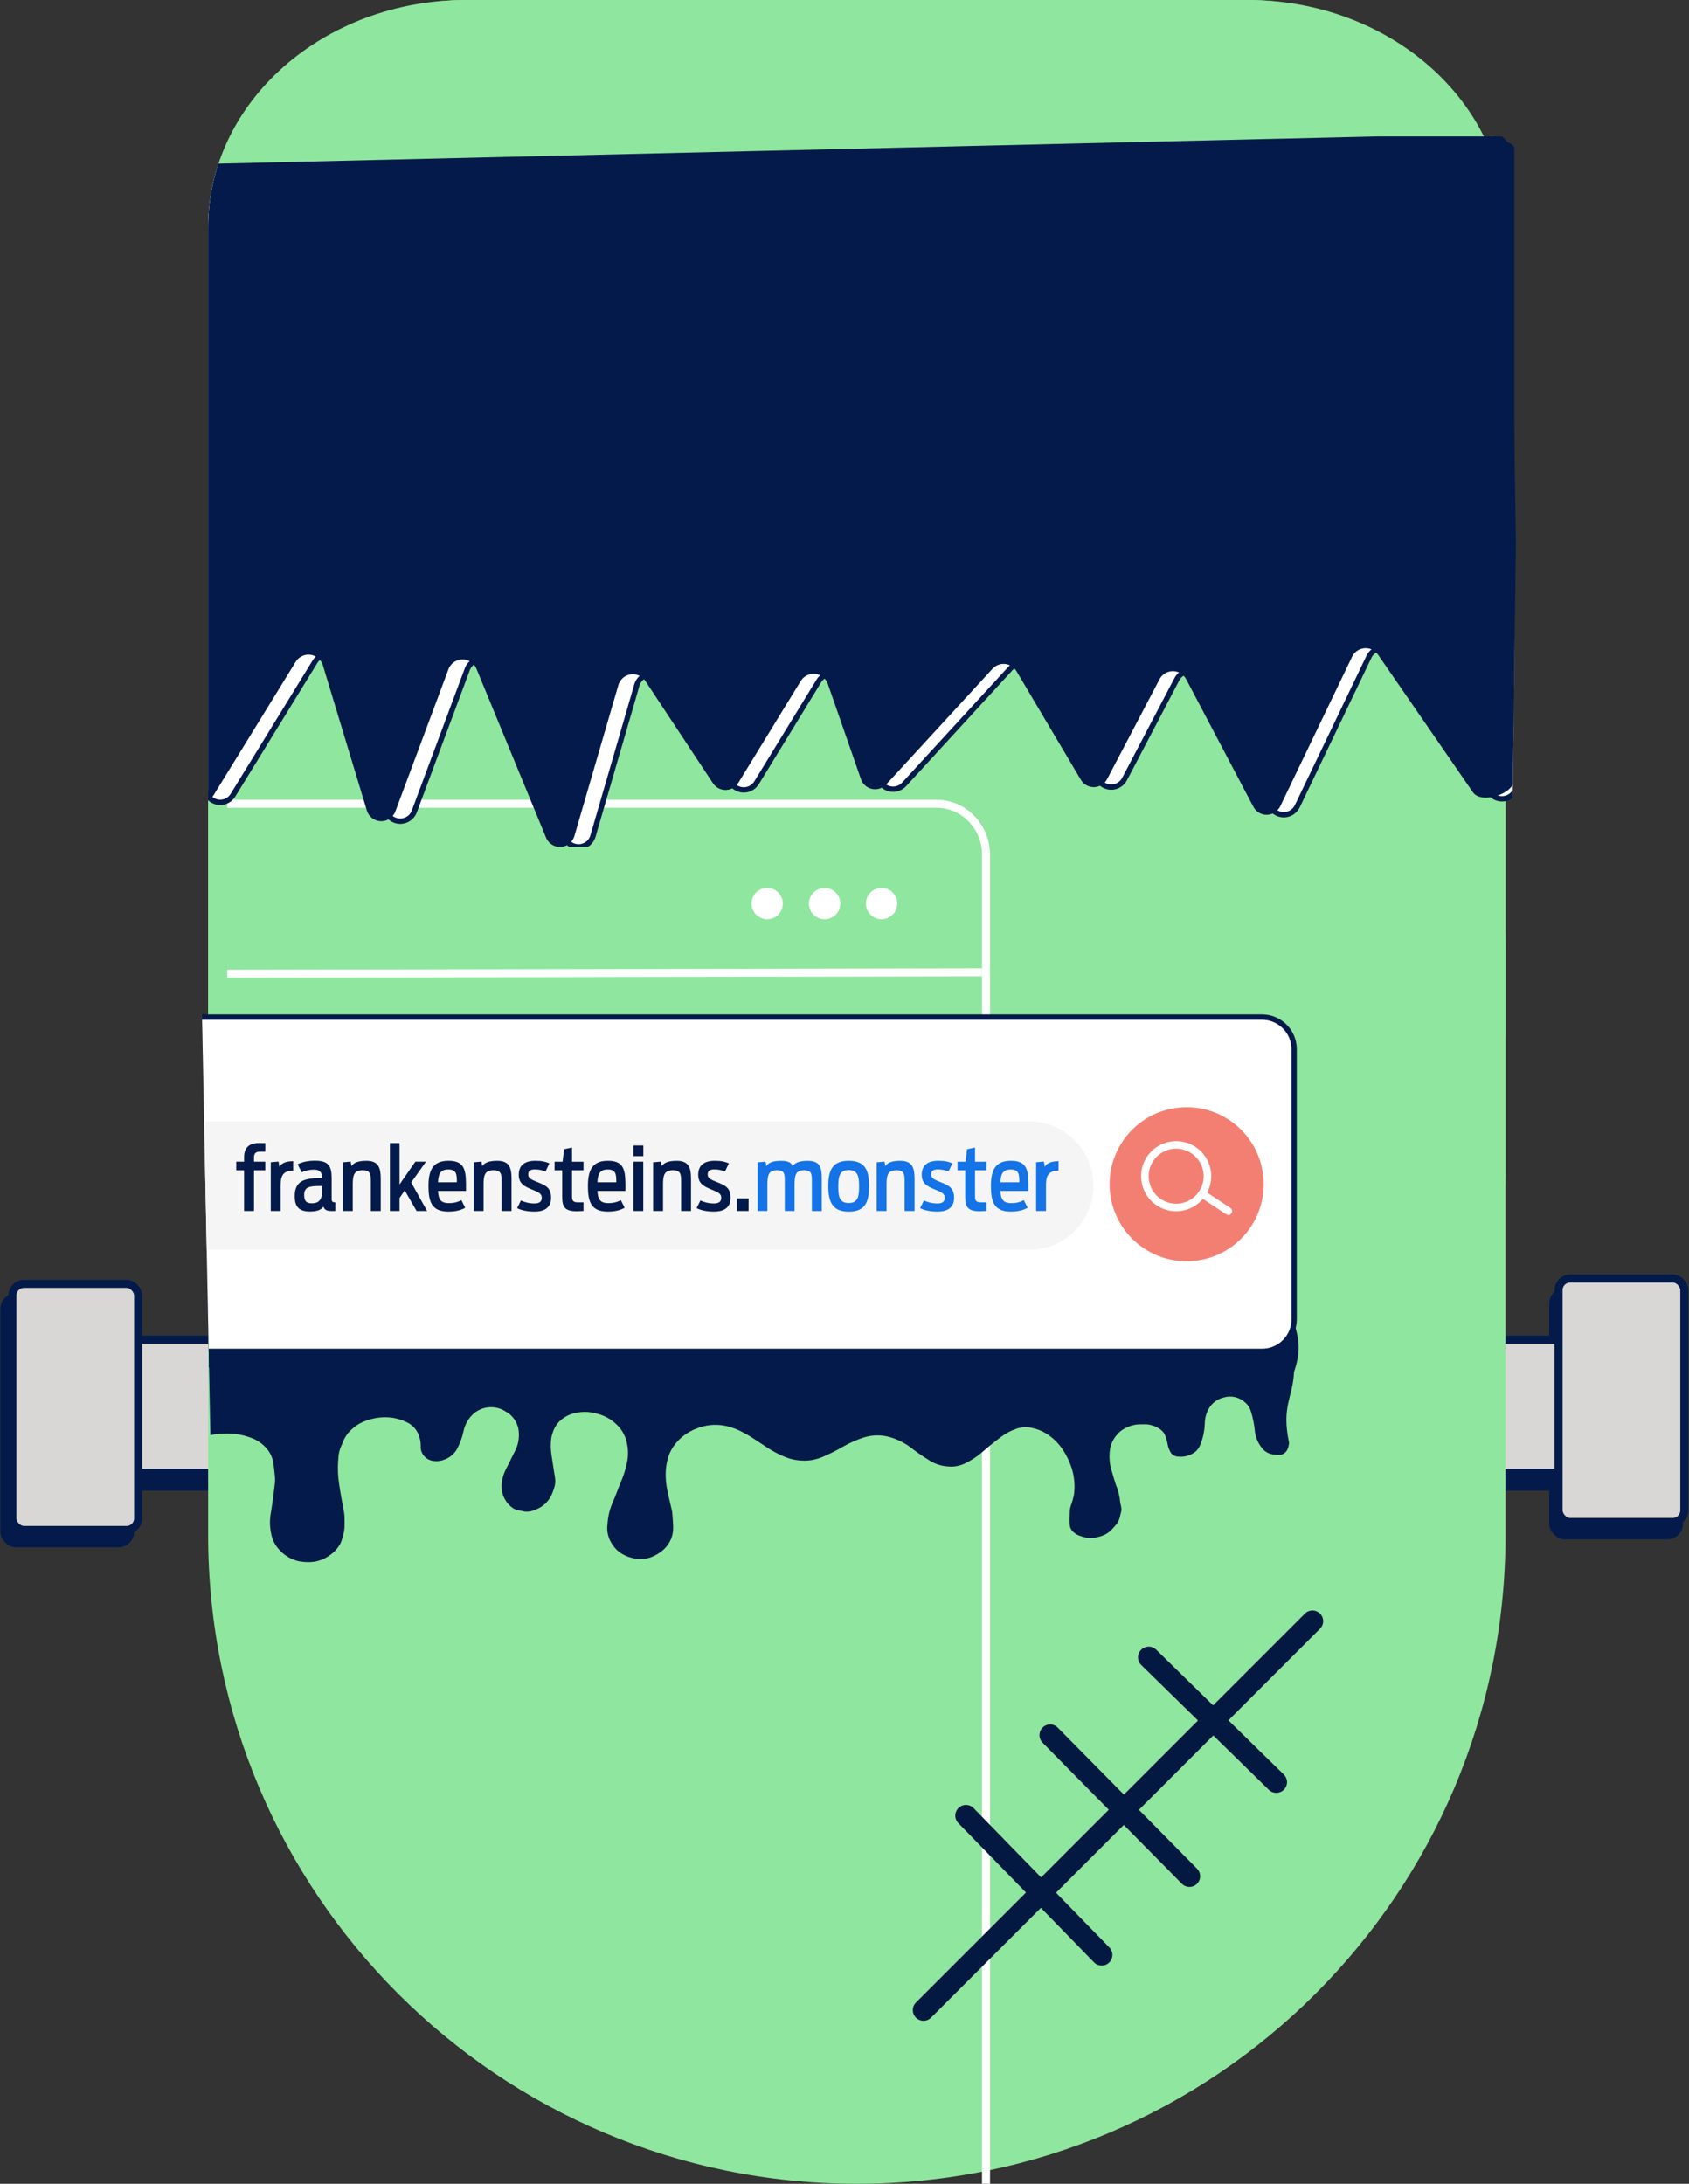<?xml version="1.0" encoding="UTF-8"?><svg id="Layer_1" xmlns="http://www.w3.org/2000/svg" width="631.4" height="816.44" xmlns:xlink="http://www.w3.org/1999/xlink" viewBox="0 0 631.4 816.44"><rect x="0" y="0" width="631.4" height="816.44" fill="#333333" stroke="none"/><defs><style>.cls-1,.cls-2,.cls-3,.cls-4,.cls-5,.cls-6{fill:none;}.cls-2{stroke:#041941;stroke-width:8px;}.cls-2,.cls-3{stroke-linecap:round;}.cls-3{stroke-miterlimit:10;}.cls-3,.cls-4,.cls-6{stroke:#031a4a;}.cls-3,.cls-5{stroke-width:3px;}.cls-7{clip-path:url(#clippath);}.cls-8{fill:#031a4a;}.cls-9{fill:#f5f5f5;}.cls-10{fill:#fff;}.cls-11{fill:#f37f73;}.cls-12{fill:#8fe69e;}.cls-13{fill:#d8d7d6;}.cls-14{fill:#1473e6;}.cls-4{stroke-width:2px;}.cls-15{clip-path:url(#clippath-1);}.cls-16{clip-path:url(#clippath-4);}.cls-17{clip-path:url(#clippath-3);}.cls-18{clip-path:url(#clippath-2);}.cls-19{clip-path:url(#clippath-6);}.cls-20{clip-path:url(#clippath-5);}.cls-5{stroke:#fff;}</style><clipPath id="clippath"><rect class="cls-1" x="466.64" y="471" width="211" height="118"/></clipPath><clipPath id="clippath-1"><rect class="cls-1" x="-12.36" y="471" width="127" height="118"/></clipPath><clipPath id="clippath-2"><path class="cls-1" d="m327.53,119.25c-90.43,0-242.57,127.27-242.57,127.27v376.2c0,146.1,108.6,264.53,242.57,264.53s242.57-118.43,242.57-264.53v-238.94c0-146.1-108.6-264.53-242.57-264.53Z"/></clipPath><clipPath id="clippath-3"><path class="cls-1" d="m74.64,335.7l4.38,219.1c0,133.97,104.22,242.57,238.19,242.57s242.57-108.6,242.57-242.57v-219.1c0-133.97-108.6-242.57-242.57-242.57s-238.19,108.6-238.19,242.57"/></clipPath><clipPath id="clippath-4"><path class="cls-1" d="m437.75,414.54c-15.57,3.23-25.58,18.47-22.35,34.05s18.47,25.58,34.05,22.35c15.57-3.23,25.58-18.47,22.35-34.05-2.77-13.38-14.56-22.96-28.22-22.95-1.96,0-3.91.2-5.83.6"/></clipPath><clipPath id="clippath-5"><path class="cls-1" d="m173.61,0h290.37c52.91,0,104.53,11.44,104.53,58.46l-4.13,326.89c0,47.02-47.5,85.15-100.4,85.15H173.61c-52.91,0-95.8-38.12-95.8-85.14V85.15C77.81,38.12,120.7,0,173.61,0Z"/></clipPath><clipPath id="clippath-6"><rect class="cls-1" x="59.14" y="51" width="507.94" height="265.63"/></clipPath></defs><g class="cls-7"><path class="cls-8" d="m529.37,506.08h57.29c1.34,0,2.43,1.09,2.43,2.43v44.86c0,1.34-1.09,2.43-2.43,2.43h-57.29c-1.34,0-2.44-1.09-2.44-2.44v-44.86c0-1.34,1.09-2.43,2.43-2.43Z"/><path class="cls-3" d="m529.37,506.08h57.29c1.34,0,2.43,1.09,2.43,2.43v44.86c0,1.34-1.09,2.43-2.43,2.43h-57.29c-1.34,0-2.44-1.09-2.44-2.44v-44.86c0-1.34,1.09-2.43,2.43-2.43Z"/><rect class="cls-8" x="580.64" y="483" width="47" height="91" rx="4.34" ry="4.34"/><rect class="cls-3" x="580.64" y="483" width="47" height="91" rx="4.34" ry="4.34"/><path class="cls-13" d="m531.98,500.86h57.29c1.34,0,2.43,1.09,2.43,2.43v44.86c0,1.34-1.09,2.43-2.43,2.43h-57.29c-1.34,0-2.43-1.09-2.43-2.43v-44.86c0-1.34,1.09-2.43,2.43-2.43Z"/><path class="cls-3" d="m531.98,500.86h57.29c1.34,0,2.43,1.09,2.43,2.43v44.86c0,1.34-1.09,2.43-2.43,2.43h-57.29c-1.34,0-2.43-1.09-2.43-2.43v-44.86c0-1.34,1.09-2.43,2.43-2.43Z"/><rect class="cls-13" x="582.64" y="478" width="47" height="91" rx="4.34" ry="4.34"/><rect class="cls-3" x="582.64" y="478" width="47" height="91" rx="4.34" ry="4.34"/></g><g class="cls-15"><path class="cls-8" d="m50.17,506.08h57.29c1.34,0,2.43,1.09,2.43,2.43v44.86c0,1.34-1.09,2.43-2.43,2.43h-57.29c-1.34,0-2.43-1.09-2.43-2.43v-44.86c0-1.34,1.09-2.43,2.43-2.43Z"/><path class="cls-3" d="m50.17,506.08h57.29c1.34,0,2.43,1.09,2.43,2.43v44.86c0,1.34-1.09,2.43-2.43,2.43h-57.29c-1.34,0-2.43-1.09-2.43-2.43v-44.86c0-1.34,1.09-2.43,2.43-2.43Z"/><rect class="cls-8" x="1.64" y="485" width="47" height="92" rx="4.34" ry="4.34"/><rect class="cls-3" x="1.64" y="485" width="47" height="92" rx="4.34" ry="4.34"/><path class="cls-13" d="m52.78,500.86h57.29c1.34,0,2.43,1.09,2.43,2.43v44.86c0,1.34-1.09,2.43-2.43,2.43h-57.29c-1.34,0-2.43-1.09-2.43-2.43v-44.86c0-1.34,1.09-2.43,2.43-2.43Z"/><path class="cls-3" d="m52.78,500.86h57.29c1.34,0,2.43,1.09,2.43,2.43v44.86c0,1.34-1.09,2.43-2.43,2.43h-57.29c-1.34,0-2.43-1.09-2.43-2.43v-44.86c0-1.34,1.09-2.43,2.43-2.43Z"/><rect class="cls-13" x="4.64" y="480" width="47" height="92" rx="4.34" ry="4.34"/><rect class="cls-3" x="4.64" y="480" width="47" height="92" rx="4.34" ry="4.34"/></g><path class="cls-12" d="m174.21,0h292.17c53.24,0,96.4,43.43,96.4,97v342c0,53.57-43.16,97-96.4,97H174.21c-53.24,0-96.4-43.43-96.4-97V97C77.81,43.43,120.97,0,174.21,0Z"/><path class="cls-12" d="m320.31,112.2h0c133.93,0,242.5,108.6,242.5,242.57v219.1c0,133.97-108.57,242.57-242.5,242.57s-242.5-108.6-242.5-242.57v-219.1c0-133.97,108.57-242.57,242.5-242.57"/><path class="cls-12" d="m174.21,0h292.17c53.24,0,96.4,38.12,96.4,85.15v300.21c0,47.02-43.16,85.15-96.4,85.15H174.21c-53.24,0-96.4-38.12-96.4-85.15V85.15C77.81,38.12,120.97,0,174.21,0Z"/><g class="cls-18"><path class="cls-10" d="m-119.9,302c-4.53,0-8.86,1.86-11.99,5.13-3.24,3.35-5.04,7.84-5.01,12.5v551.76c-.03,4.66,1.77,9.15,5.01,12.5,3.13,3.27,7.46,5.13,11.99,5.13h470c4.53,0,8.86-1.86,11.99-5.13,3.24-3.35,5.04-7.84,5.01-12.5V319.62c.03-4.66-1.77-9.15-5.01-12.5-3.13-3.27-7.46-5.13-11.99-5.13H-119.9Zm0-3h470c11.05,0,20,9.24,20,20.63v551.76c0,11.39-8.95,20.63-20,20.63H-119.9c-11.05,0-20-9.23-20-20.63V319.62c0-11.39,8.95-20.63,20-20.63"/><line class="cls-5" x1="-59.92" y1="364.3" x2="367.1" y2="363.5"/></g><path class="cls-10" d="m292.65,337.81c0,3.24-2.62,5.86-5.86,5.86s-5.86-2.62-5.86-5.86,2.62-5.86,5.86-5.86,5.86,2.62,5.86,5.86"/><path class="cls-10" d="m314.13,337.81c0,3.24-2.62,5.86-5.86,5.86-3.24,0-5.86-2.62-5.86-5.86s2.62-5.86,5.86-5.86h0c3.24,0,5.86,2.62,5.86,5.86h0Z"/><path class="cls-10" d="m335.42,337.81c0,3.24-2.62,5.86-5.86,5.86s-5.86-2.62-5.86-5.86,2.62-5.86,5.86-5.86c3.24,0,5.86,2.62,5.86,5.86"/><g class="cls-17"><path class="cls-8" d="m74.64,537.83v-54.83h407.25c-.05,12.32,6.62,16.18,1.86,29.9-.45,9.79-4.76,12.71-1.86,26.49-.46,6.02-5.37,4.34-5.62,4.37-.19.02-.38.01-.56-.03-1.42-.24-2.72-.95-3.69-2.02-1.61-1.88-2.63-4.2-2.92-6.66-.23-2.55-.73-5.06-1.52-7.49-.4-1.33-1.2-2.51-2.3-3.37-2.11-1.87-5.03-2.52-7.74-1.73-2.04.48-3.85,1.66-5.11,3.33-1.27,1.84-1.98,4.01-2.04,6.24-.06,2.83-.65,5.62-1.74,8.23-.37.91-.93,1.73-1.66,2.4-1.81,1.45-4.11,2.14-6.42,1.93-1.1.01-2.15-.49-2.82-1.37-.73-1.17-1.2-2.48-1.36-3.85-.21-.96-.5-1.9-.86-2.81-.9-2.24-4.28-4.01-7.32-4.06-.76-.01-1.52,0-2.28.02-1.56.04-3.09.41-4.51,1.07-1.64.68-3.08,1.78-4.17,3.19-1.13,1.39-1.91,3.03-2.26,4.79-.35,2.18-.31,4.4.13,6.56.18.87.44,1.73.7,2.59.43,1.44.83,2.89,1.32,4.32.85,1.99,1.39,4.11,1.59,6.27.03.34.09.68.17,1.01.1.5.24,1,.31,1.5.16,1.1-.37,2.14-.54,3.21-.23,1.15-.76,2.22-1.53,3.1-.43.54-.92,1.05-1.38,1.57-1.89,2.12-4.65,3.09-7.93,3.34-.26.02-.53.01-.79-.03-1.39-.17-2.76-.54-4.05-1.08-1.8-.9-2.99-2.15-3.09-3.79-.12-1.84-.03-3.7.03-5.54.06-.54.18-1.08.36-1.59.48-1.33.87-2.69,1.17-4.07.4-2.83.27-5.71-.4-8.49-.66-2.63-1.72-5.15-3.13-7.46-1.3-2.21-3-4.17-5.02-5.76-2.3-1.87-5.07-3.09-8-3.53-1.72-.26-3.47-.08-5.1.52-2.02.71-3.92,1.72-5.62,3.01-2.38,1.79-4.68,3.65-6.89,5.57-2.05,1.8-4.35,3.31-6.83,4.46-1.87.84-3.93,1.19-5.98,1.01-2.38-.13-4.7-.85-6.74-2.08-2.28-1.41-4.51-2.88-6.57-4.46-2.28-1.84-4.88-3.25-7.66-4.18-3.43-1.17-7.14-1.21-10.6-.13-2.71.88-5.33,2.04-7.8,3.46-2.15,1.25-4.37,2.39-6.65,3.39-1.59.75-3.27,1.29-5,1.61-3.17.47-6.4.15-9.41-.94-2.81-1.09-5.49-2.5-7.97-4.22-2.69-1.71-5.2-3.58-8.11-5.08-2.11-1.18-4.39-2.04-6.75-2.56-3.84-.78-7.82-.35-11.4,1.23-2.81,1.15-5.29,2.98-7.23,5.33-1.21,1.47-2.14,3.14-2.75,4.95-.73,2.42-1.07,4.94-.99,7.46.04,1.2.14,2.39.32,3.58.15,1.04.41,2.08.62,3.12.09.45.2.9.3,1.35.39,1.68.79,3.36,1.17,5.04.04.25.07.51.07.77.06.8.13,1.59.18,2.39.17,2.47.35,4.94-.79,7.35-.6,1.36-1.47,2.58-2.55,3.59-1.05.96-2.24,1.77-3.53,2.39-1.07.56-2.23.93-3.42,1.09-3.52.48-7.08-.46-9.91-2.6-1.2-.98-2.19-2.18-2.93-3.54-1.16-2.03-1.62-4.38-1.3-6.7.17-2.98.89-5.9,2.12-8.62.33-.66.59-1.35.86-2.03.81-2.05,1.55-4.11,2.42-6.14.86-2.12,1.51-4.32,1.95-6.57.47-2.45.41-4.98-.18-7.4-.2-.94-.53-1.85-.97-2.71-.65-1.4-1.56-2.67-2.68-3.73-.78-.76-1.63-1.44-2.53-2.06-1.58-.99-3.3-1.72-5.11-2.15-2.97-.83-6.11-.8-9.07.09-1.96.62-3.74,1.74-5.14,3.24-1,1.13-1.74,2.46-2.17,3.91-.25.68-.42,1.38-.53,2.09-.25,2.1-.21,4.22.12,6.3.41,2.83.88,5.65,1.31,8.48.18,1.1.11,2.23-.21,3.31-.28,1.01-.64,2-1.07,2.95-1.15,2.55-3.28,4.53-5.9,5.51-1.23.61-2.61.89-3.98.8-.74-.1-1.45-.33-2.19-.42-1.36-.2-2.62-.85-3.56-1.86-1.56-1.45-2.59-3.37-2.95-5.47-.32-2.5.08-5.03,1.13-7.32.39-.98.96-1.91,1.44-2.87.7-1.41,1.33-2.84,2.08-4.24,1.27-2.26,1.85-4.84,1.66-7.43-.15-3.26-1.99-6.21-4.86-7.78-1.49-.98-3.22-1.55-5-1.65-2.59-.13-5.13.75-7.08,2.45-1.85,1.68-3.14,3.9-3.69,6.34-.5,2.47-1.38,4.84-2.58,7.05-1.06,1.74-2.69,3.06-4.6,3.75-1.18.48-2.47.67-3.74.54-1.91-.1-3.64-1.19-4.54-2.88-.39-.71-.6-1.52-.59-2.33.08-1.73-.25-3.46-.97-5.04-.73-1.64-1.97-3-3.53-3.89-2.52-1.38-5.33-2.14-8.2-2.22-3.17-.08-6.31.56-9.19,1.87-1.3.6-2.5,1.39-3.57,2.35-1.33,1.09-2.41,2.46-3.17,4-.34.72-.56,1.47-.92,2.19-.7,1.44-1.11,3-1.2,4.59-.24,2.49-.26,5-.04,7.5.38,3.6,1.07,7.18,1.71,10.76.32,1.31.52,2.64.61,3.98,0,2.5.25,5.01-.73,7.46-.06.16-.05.34-.1.51-.17.65-.39,1.28-.66,1.88-1,1.9-2.48,3.5-4.28,4.65-2.33,1.66-5.14,2.5-8,2.4-1.28,0-2.55-.15-3.8-.43-2.83-.76-5.35-2.38-7.21-4.64-1.32-1.52-2.21-3.36-2.59-5.33-.54-2.4-.64-4.88-.29-7.31.31-1.78.58-3.56.82-5.34.24-1.73.44-3.45.64-5.18.16-.93.24-1.87.24-2.81-.12-1.9-.39-3.8-.6-5.7-.3-2.33-1.34-4.5-2.97-6.18-1.49-1.6-3.35-2.82-5.41-3.55-3.23-1.22-6.68-1.76-10.12-1.58-.98.05-1.98.07-2.94.21-2.12.27-4.19.84-6.16,1.68"/><rect class="cls-8" x="-44.22" y="384.25" width="522" height="127" rx="13" ry="13"/><rect class="cls-6" x="-43.72" y="384.75" width="521" height="126" rx="12.5" ry="12.5"/><path class="cls-10" d="m471.78,505.25H-35.22c-3.21,0-6.22-1.25-8.49-3.51-2.27-2.27-3.51-5.28-3.51-8.49v-101c0-3.21,1.25-6.22,3.51-8.49,2.27-2.27,5.28-3.51,8.49-3.51h507c3.21,0,6.22,1.25,8.49,3.51,2.27,2.27,3.51,5.28,3.51,8.49v101c0,3.21-1.25,6.22-3.51,8.49-2.27,2.27-5.28,3.51-8.49,3.51Z"/><path class="cls-8" d="m-35.22,381.25c-2.94,0-5.7,1.14-7.78,3.22-2.08,2.08-3.22,4.84-3.22,7.78v101c0,2.94,1.14,5.7,3.22,7.78,2.08,2.08,4.84,3.22,7.78,3.22h507c2.94,0,5.7-1.14,7.78-3.22,2.08-2.08,3.22-4.84,3.22-7.78v-101c0-2.94-1.14-5.7-3.22-7.78-2.08-2.08-4.84-3.22-7.78-3.22H-35.22m0-2h507c7.18,0,13,5.82,13,13v101c0,7.18-5.82,13-13,13H-35.22c-7.18,0-13-5.82-13-13v-101c0-7.18,5.82-13,13-13Z"/><path class="cls-9" d="m-107.22,419.25h492c13.25,0,24,10.75,24,24s-10.75,24-24,24H-107.22c-13.25,0-24-10.75-24-24s10.75-24,24-24Z"/><path class="cls-8" d="m275.48,452.75h4.36v-4.72h-4.36v4.72Zm-8.58.23c3.93,0,6.2-1.62,6.2-5.18s-1.72-4.52-5.08-5.84c-2.61-1.02-3.47-1.55-3.47-2.84s.63-1.91,2.54-1.91c1.62,0,2.9.36,3.93.79l1.45-3.07c-1.45-.63-2.84-.96-5.25-.96-3.8,0-6.21,1.55-6.21,5.25,0,3.04,1.72,4.22,4.88,5.48,2.81,1.12,3.73,1.65,3.73,3.13s-.96,2.11-2.74,2.11c-1.98,0-3.8-.5-5.05-1.12l-1.42,2.87c1.68.86,3.96,1.29,6.47,1.29Zm-22.74-.23h3.7v-9.83c0-3.63.49-5.41,3.76-5.41,2.71,0,3,1.39,3,4.09v11.16h3.7v-12.01c0-3.96-.69-6.77-5.35-6.77-3.3,0-4.75.79-5.58,1.98l-.3-1.68-2.94.26v18.22Zm-7.39-20.5h3.73v-3.99h-3.73v3.99Zm0,20.5h3.7v-18.45h-3.7v18.45Zm-9.6-15.51c3.1,0,3.2,1.78,3.23,4.79h-7.06c.13-3.07.86-4.79,3.83-4.79Zm0,15.74c2.94,0,4.82-.59,6.34-1.42l-1.42-2.84c-1.09.53-2.31,1.09-4.72,1.09-3.1,0-3.86-1.52-4.03-4.55h10.46c.07-7.16.03-11.29-6.53-11.29-6.01,0-7.49,3.73-7.49,9.5s1.19,9.51,7.39,9.51Zm-19.87-15.45h2.87v10.07c0,3.7,1.06,5.25,5.45,5.25.5,0,1.91-.07,2.51-.1v-3.23h-2.08c-1.98,0-2.21-.79-2.21-2.31v-9.67h4.29v-3.23h-4.29v-5.28l-2.97.63-.56,4.65h-3v3.23Zm-7.49,15.45c3.93,0,6.2-1.62,6.2-5.18s-1.72-4.52-5.08-5.84c-2.61-1.02-3.47-1.55-3.47-2.84s.63-1.91,2.54-1.91c1.62,0,2.9.36,3.93.79l1.45-3.07c-1.45-.63-2.84-.96-5.25-.96-3.8,0-6.21,1.55-6.21,5.25,0,3.04,1.72,4.22,4.88,5.48,2.81,1.12,3.73,1.65,3.73,3.13s-.96,2.11-2.74,2.11c-1.98,0-3.8-.5-5.05-1.12l-1.42,2.87c1.68.86,3.96,1.29,6.47,1.29Zm-22.74-.23h3.7v-9.83c0-3.63.49-5.41,3.76-5.41,2.71,0,3,1.39,3,4.09v11.16h3.7v-12.01c0-3.96-.69-6.77-5.35-6.77-3.3,0-4.75.79-5.58,1.98l-.3-1.68-2.94.26v18.22Zm-9.5-15.51c3.1,0,3.2,1.78,3.23,4.79h-7.06c.13-3.07.86-4.79,3.83-4.79Zm0,15.74c2.94,0,4.82-.59,6.34-1.42l-1.42-2.84c-1.09.53-2.31,1.09-4.72,1.09-3.1,0-3.86-1.52-4.03-4.55h10.46c.07-7.16.03-11.29-6.53-11.29-6.01,0-7.49,3.73-7.49,9.5s1.19,9.51,7.39,9.51Zm-21.81-.23h3.6v-4.85l1.95-2.84,4.42,7.69h3.93l-5.94-10.66,5.54-7.79h-3.99l-5.91,8.55v-15.48h-3.6v25.38Zm-17.59,0h3.7v-9.83c0-3.63.49-5.41,3.76-5.41,2.71,0,3,1.39,3,4.09v11.16h3.7v-12.01c0-3.96-.69-6.77-5.35-6.77-3.3,0-4.75.79-5.58,1.98l-.3-1.68-2.94.26v18.22Zm-11.62-2.87c-1.91,0-2.84-.73-2.84-3.07,0-2.94,1.68-3.4,5.97-3.4h.69v2.25c0,3.37-1.68,4.22-3.83,4.22Zm-.79,3.07c2.51,0,4.13-.46,5.18-1.82.4,1.35,1.39,1.65,3.37,1.65.33,0,.69,0,1.06-.03v-3.23c-1.29,0-1.39-.33-1.39-1.68v-7.46c0-4.52-1.25-6.44-6.21-6.44-2.87,0-5.02.56-6.5,1.35l1.52,3c1.06-.53,2.61-.99,4.59-.99,2.38,0,2.94,1.02,3,3.14h-.73c-6.44,0-9.47,1.49-9.47,6.77,0,3.5,1.22,5.74,5.58,5.74Zm-14.55-.2h3.7v-9.18c0-3.13.26-5.87,4.69-5.94v-3.5c-3.04,0-4.39.89-5.15,2.08l-.33-1.95-2.9.26v18.22Zm-12.9-15.21h2.94v15.21h3.7v-15.21h4.22v-3.23h-4.22v-1.29c0-1.55.33-2.44,2.28-2.44h1.95v-3.2c-.4-.03-1.42-.03-2.28-.03-4.06,0-5.64,1.98-5.64,5.28v1.68h-2.94v3.23Z"/><path class="cls-14" d="m387.32,452.75h3.7v-9.18c0-3.13.26-5.87,4.69-5.94v-3.5c-3.04,0-4.39.89-5.15,2.08l-.33-1.95-2.9.26v18.22Zm-9.5-15.51c3.1,0,3.2,1.78,3.23,4.79h-7.06c.13-3.07.86-4.79,3.83-4.79Zm0,15.74c2.94,0,4.82-.59,6.34-1.42l-1.42-2.84c-1.09.53-2.31,1.09-4.72,1.09-3.1,0-3.86-1.52-4.03-4.55h10.46c.07-7.16.03-11.29-6.53-11.29-6.01,0-7.49,3.73-7.49,9.5s1.19,9.51,7.39,9.51Zm-19.87-15.45h2.87v10.07c0,3.7,1.06,5.25,5.45,5.25.5,0,1.91-.07,2.51-.1v-3.23h-2.08c-1.98,0-2.21-.79-2.21-2.31v-9.67h4.29v-3.23h-4.29v-5.28l-2.97.63-.56,4.65h-3v3.23Zm-7.49,15.45c3.93,0,6.2-1.62,6.2-5.18s-1.72-4.52-5.08-5.84c-2.61-1.02-3.47-1.55-3.47-2.84s.63-1.91,2.54-1.91c1.62,0,2.9.36,3.93.79l1.45-3.07c-1.45-.63-2.84-.96-5.25-.96-3.8,0-6.21,1.55-6.21,5.25,0,3.04,1.72,4.22,4.88,5.48,2.81,1.12,3.73,1.65,3.73,3.13s-.96,2.11-2.74,2.11c-1.98,0-3.8-.5-5.05-1.12l-1.42,2.87c1.68.86,3.96,1.29,6.47,1.29Zm-22.74-.23h3.7v-9.83c0-3.63.49-5.41,3.76-5.41,2.71,0,3,1.39,3,4.09v11.16h3.7v-12.01c0-3.96-.69-6.77-5.35-6.77-3.3,0-4.75.79-5.58,1.98l-.3-1.68-2.94.26v18.22Zm-10.46-2.97c-3.5,0-3.89-2.57-3.89-6.17s.4-6.17,3.89-6.17,3.89,2.54,3.89,6.17-.36,6.17-3.89,6.17Zm0,3.23c6.37,0,7.62-3.86,7.62-9.54s-1.25-9.5-7.62-9.5-7.62,3.96-7.62,9.5,1.35,9.54,7.62,9.54Zm-34.02-.26h3.63v-9.83c0-3.76.53-5.41,3.66-5.41,2.71,0,2.84,1.39,2.84,4.09v11.16h3.66v-9.83c0-3.8.53-5.41,3.63-5.41,2.71,0,2.84,1.39,2.84,4.09v11.16h3.7v-12.01c0-3.96-.46-6.77-5.18-6.77-3.37,0-4.88.79-5.71,2.05-.43-1.19-1.25-2.05-4.42-2.05s-4.65.79-5.41,1.98l-.3-1.68-2.94.26v18.22Z"/><g class="cls-16"><rect class="cls-11" x="414.6" y="405.38" width="57.68" height="73.64" transform="translate(-79.81 98.12) rotate(-11.59)"/></g><path class="cls-10" d="m442.32,452.59c-7.09,1.46-14.03-3.11-15.48-10.21-1.46-7.09,3.11-14.03,10.21-15.48,7.09-1.46,14.03,3.11,15.48,10.21,1.45,7.09-3.12,14.02-10.21,15.48m-4.7-22.92c-5.56,1.14-9.15,6.58-8.01,12.14,1.14,5.56,6.58,9.15,12.14,8.01,5.56-1.14,9.15-6.58,8.01-12.14h0c-1.15-5.56-6.58-9.14-12.14-8.01"/><path class="cls-10" d="m459.46,454.19c-.37.08-.75,0-1.06-.2l-8.35-5.51c-.65-.43-.83-1.31-.4-1.96.43-.65,1.31-.83,1.96-.4l8.35,5.51c.65.43.83,1.31.4,1.96-.21.31-.53.53-.9.61"/></g><line class="cls-2" x1="345.24" y1="751.5" x2="490.64" y2="606.1"/><line class="cls-2" x1="361.11" y1="678.8" x2="411.84" y2="730.87"/><line class="cls-2" x1="392.58" y1="648.71" x2="444.65" y2="701.46"/><line class="cls-2" x1="429.42" y1="619.62" x2="477.12" y2="666.29"/><g class="cls-20"><g class="cls-19"><path class="cls-10" d="m69.91,225.33l6.83,69.6c.31,3.08,3.05,5.32,6.13,5.02,1.74-.17,3.31-1.15,4.22-2.65l30.64-49.88c1.62-2.64,5.08-3.46,7.71-1.83,1.16.72,2.02,1.83,2.42,3.13l16.41,54.33c.9,2.96,4.04,4.63,7,3.72,1.66-.51,3-1.76,3.61-3.39l19.82-53.2c1.09-2.9,4.32-4.37,7.22-3.28,1.45.55,2.61,1.67,3.21,3.1l25.98,63.16c1.19,2.86,4.47,4.22,7.33,3.03,1.56-.65,2.75-1.97,3.23-3.6l16.42-56.51c.87-2.97,3.99-4.67,6.96-3.8,1.27.37,2.37,1.18,3.1,2.29l25.21,38.24c1.71,2.58,5.19,3.29,7.78,1.58.68-.45,1.26-1.05,1.69-1.74l23.3-38.09c1.62-2.64,5.08-3.47,7.71-1.84,1.1.67,1.93,1.71,2.36,2.92l12.37,35.67c1.02,2.92,4.22,4.46,7.15,3.44.87-.31,1.65-.82,2.28-1.5l39.64-43.23c2.1-2.28,5.65-2.43,7.93-.34.4.37.75.8,1.03,1.27l24,40.58c1.58,2.66,5.02,3.54,7.69,1.96.89-.53,1.62-1.29,2.1-2.21l19.57-37.37c1.44-2.74,4.84-3.79,7.58-2.35,1,.53,1.82,1.34,2.35,2.34l25.07,47.71c1.45,2.74,4.84,3.79,7.58,2.34,1.06-.56,1.91-1.44,2.43-2.52l26.81-55.93c1.35-2.79,4.7-3.96,7.49-2.62.88.42,1.63,1.07,2.18,1.87l35.42,51.47c1.75,2.55,5.23,3.21,7.78,1.46,1.55-1.06,2.46-2.82,2.44-4.69l-3.66-236.51c-.05-3.09-2.6-5.54-5.68-5.49h-.05s-493.08,11.6-493.08,11.6c-3.08.06-5.53,2.62-5.46,5.7v.26s10.77,156.77,10.77,156.77Z"/><path class="cls-4" d="m69.91,225.33l6.83,69.6c.31,3.08,3.05,5.32,6.13,5.02,1.74-.17,3.31-1.15,4.22-2.65l30.64-49.88c1.62-2.64,5.08-3.46,7.71-1.83,1.16.72,2.02,1.83,2.42,3.13l16.41,54.33c.9,2.96,4.04,4.63,7,3.72,1.66-.51,3-1.76,3.61-3.39l19.82-53.2c1.09-2.9,4.32-4.37,7.22-3.28,1.45.55,2.61,1.67,3.21,3.1l25.98,63.16c1.19,2.86,4.47,4.22,7.33,3.03,1.56-.65,2.75-1.97,3.23-3.6l16.42-56.51c.87-2.97,3.99-4.67,6.96-3.8,1.27.37,2.37,1.18,3.1,2.29l25.21,38.24c1.71,2.58,5.19,3.29,7.78,1.58.68-.45,1.26-1.05,1.69-1.74l23.3-38.09c1.62-2.64,5.08-3.47,7.71-1.84,1.1.67,1.93,1.71,2.36,2.92l12.37,35.67c1.02,2.92,4.22,4.46,7.15,3.44.87-.31,1.65-.82,2.28-1.5l39.64-43.23c2.1-2.28,5.65-2.43,7.93-.34.4.37.75.8,1.03,1.27l24,40.58c1.58,2.66,5.02,3.54,7.69,1.96.89-.53,1.62-1.29,2.1-2.21l19.57-37.37c1.44-2.74,4.84-3.79,7.58-2.35,1,.53,1.82,1.34,2.35,2.34l25.07,47.71c1.45,2.74,4.84,3.79,7.58,2.34,1.06-.56,1.91-1.44,2.43-2.52l26.81-55.93c1.35-2.79,4.7-3.96,7.49-2.62.88.42,1.63,1.07,2.18,1.87l35.42,51.47c1.75,2.55,5.23,3.21,7.78,1.46,1.55-1.06,2.46-2.82,2.44-4.69l-3.66-236.51c-.05-3.09-2.6-5.54-5.68-5.49h-.05s-493.08,11.6-493.08,11.6c-3.08.06-5.53,2.62-5.46,5.7v.26s10.77,156.77,10.77,156.77Z"/></g><path class="cls-8" d="m62.63,225.33l6.84,69.6c.33,3.09,3.09,5.32,6.18,5,1.73-.18,3.27-1.15,4.19-2.63l30.7-49.88c1.63-2.64,5.1-3.46,7.74-1.83,1.16.72,2.02,1.83,2.42,3.13l16.45,54.33c.91,2.97,4.06,4.63,7.03,3.72,1.66-.51,2.99-1.76,3.61-3.39l19.86-53.2c1.1-2.91,4.34-4.37,7.25-3.27,1.45.55,2.61,1.67,3.2,3.1l26.03,63.16c1.19,2.87,4.48,4.22,7.35,3.03,1.56-.65,2.75-1.97,3.23-3.59l16.46-56.51c.88-2.98,4.01-4.68,6.99-3.8,1.27.38,2.37,1.19,3.1,2.29l25.27,38.24c1.72,2.59,5.21,3.3,7.8,1.58.68-.45,1.25-1.04,1.68-1.74l23.35-38.09c1.63-2.64,5.1-3.47,7.74-1.84,1.09.67,1.92,1.7,2.35,2.92l12.41,35.67c1.03,2.93,4.25,4.47,7.18,3.43.87-.31,1.65-.82,2.27-1.5l39.72-43.23c2.11-2.29,5.67-2.43,7.96-.33.4.37.74.79,1.02,1.26l24.05,40.58c1.59,2.67,5.05,3.54,7.72,1.95.89-.53,1.61-1.29,2.09-2.2l19.61-37.37c1.45-2.75,4.86-3.8,7.6-2.34,1,.53,1.81,1.34,2.34,2.34l25.13,47.71c1.46,2.75,4.86,3.79,7.61,2.33,1.06-.56,1.9-1.44,2.43-2.52l26.87-55.93c1.36-2.8,4.72-3.96,7.52-2.61.87.42,1.62,1.06,2.17,1.86l35.49,51.47c3.14,4.56,15.54.57,15.46-4.95V55.47c-.05-3.09-11.52-4.55-14.64-4.47L57.32,62.6c-3.08.06-5.54,2.61-5.47,5.7v.26s10.79,156.77,10.79,156.77Z"/></g></svg>